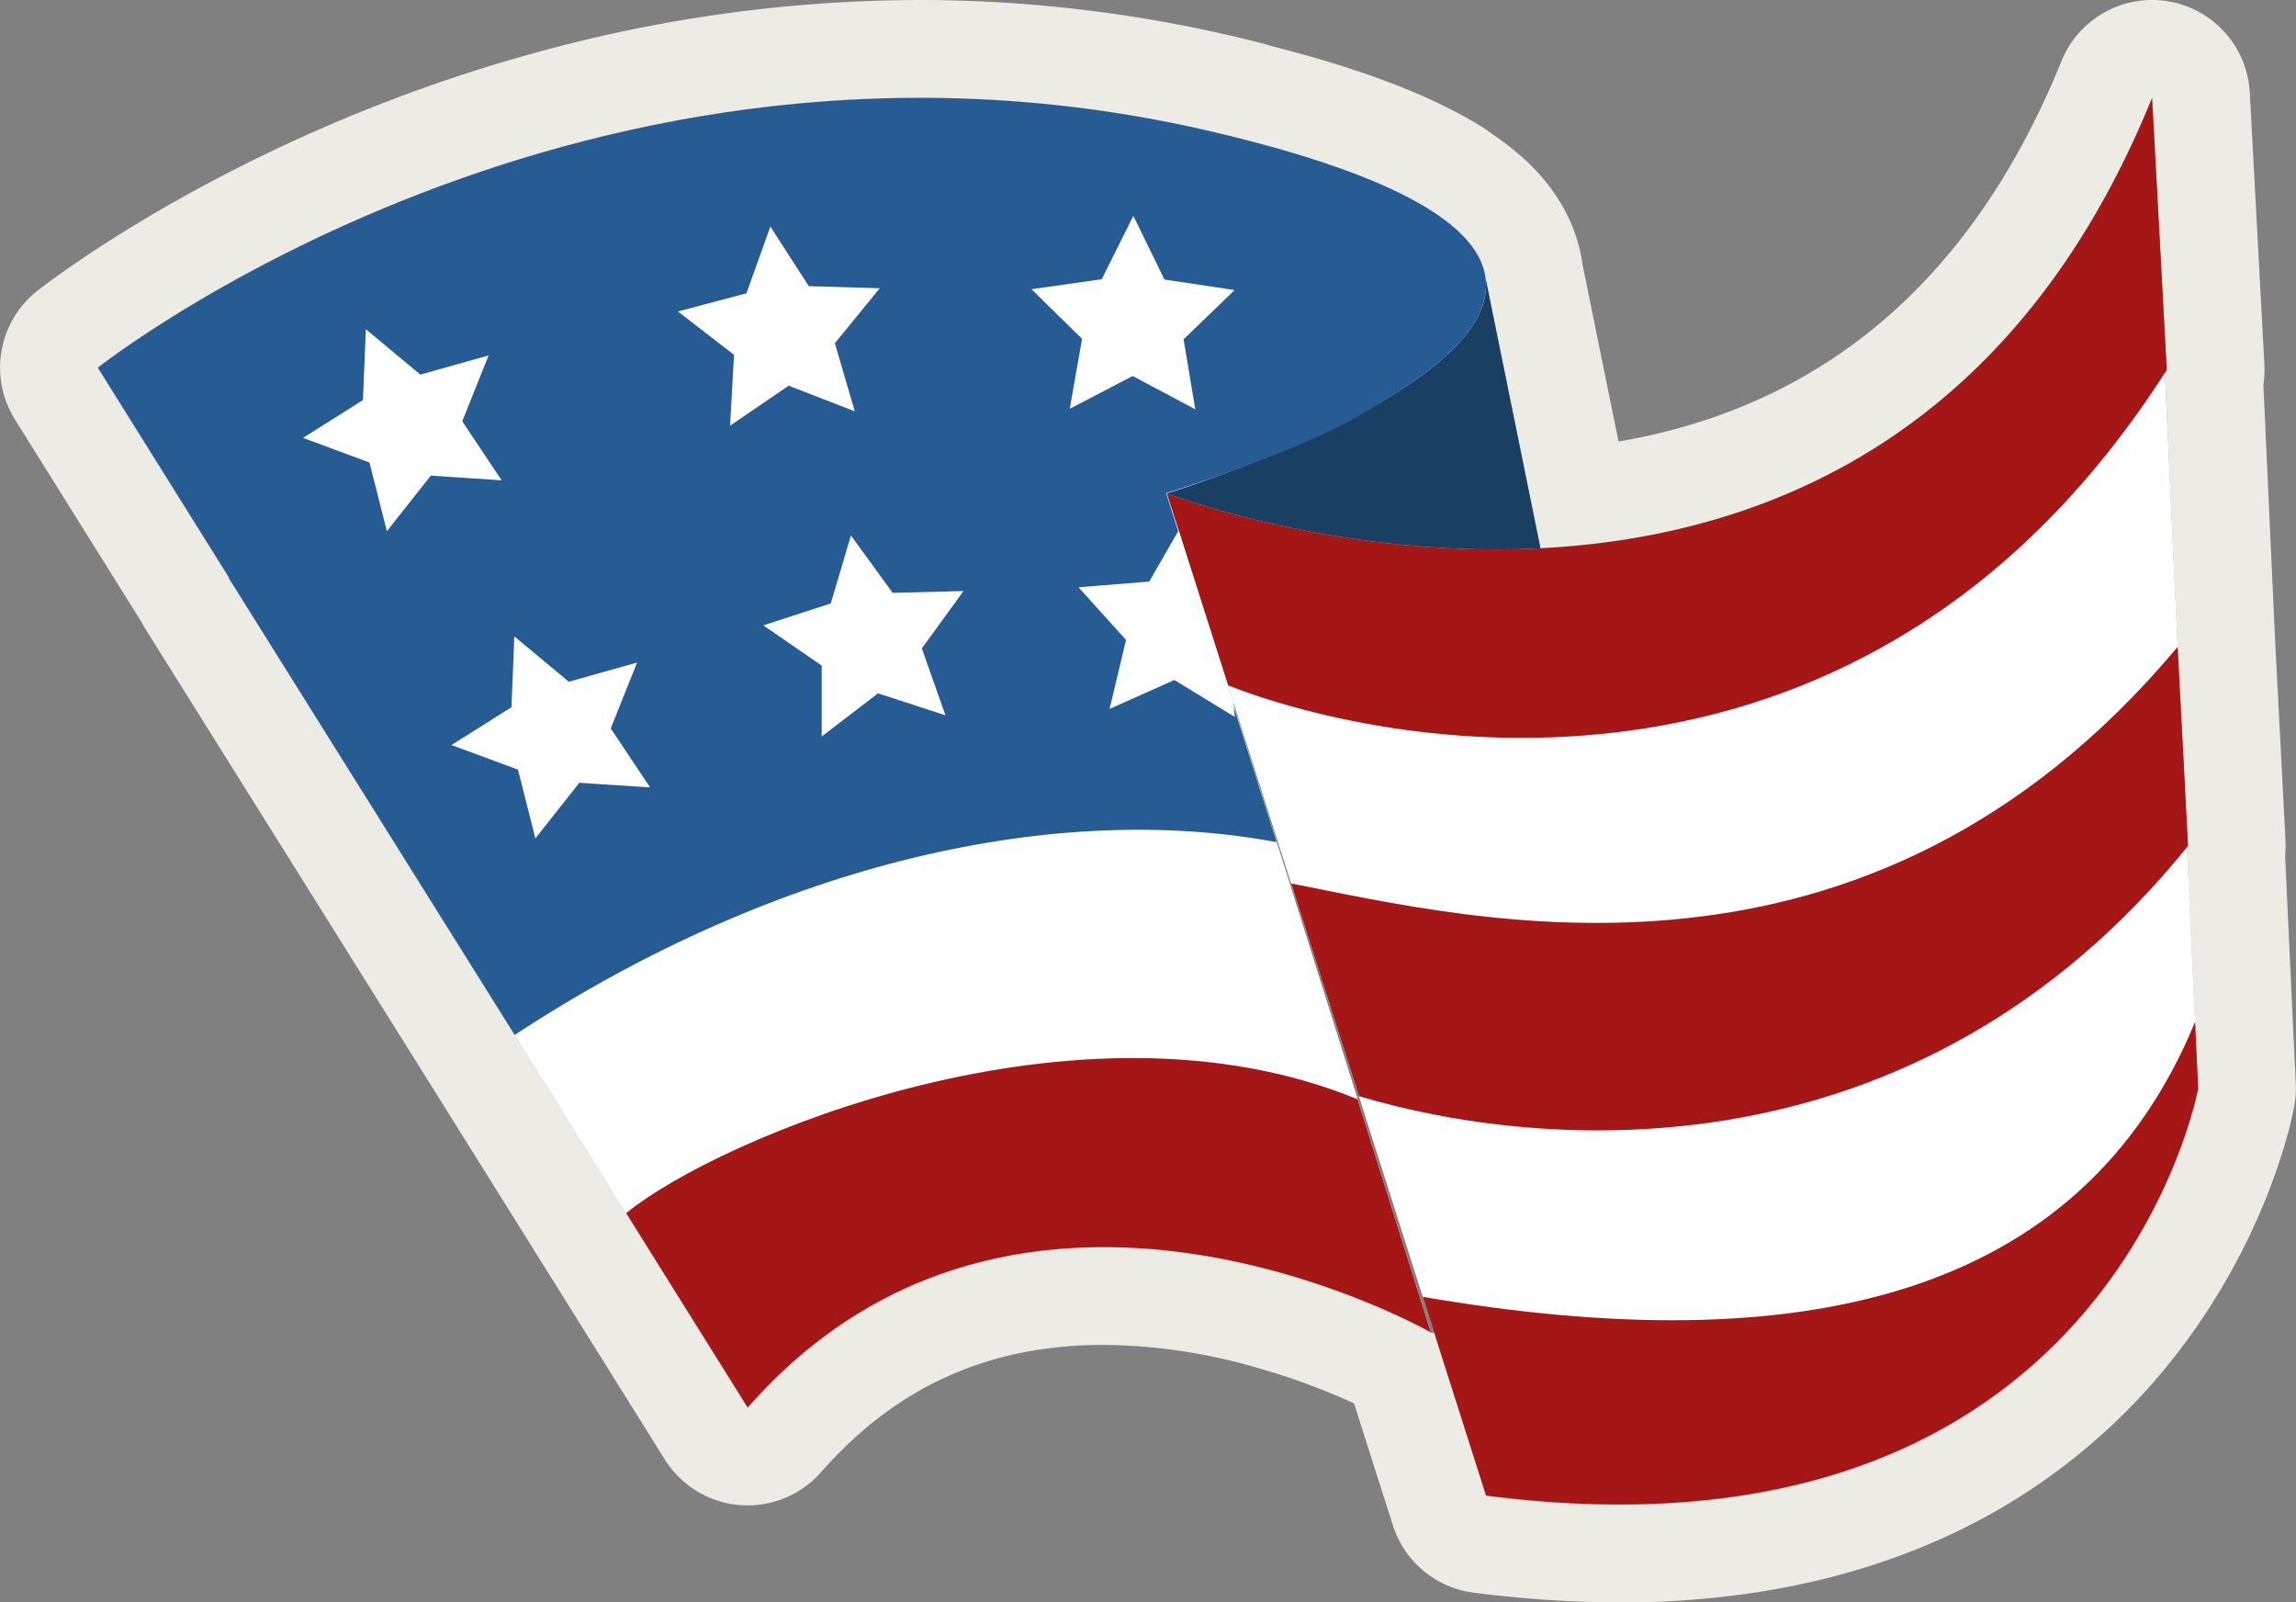 <svg xmlns="http://www.w3.org/2000/svg" viewBox="0 0 727.81 507.84"><rect x="0" y="0" width="727.81" height="507.84" fill="#808080" stroke="none"/><defs><style>.cls-1{fill:#ecece4;}.cls-2{fill:#fff;}.cls-3{fill:#194063;}.cls-4{fill:#275b93;}.cls-5{fill:#a51717;}</style></defs><g id="Layer_2" data-name="Layer 2"><g id="Layer_1-2" data-name="Layer 1"><path class="cls-1" d="M291.54,31a406,406,0,0,1,94.3,11.1l5,1.23,1.59.4,3.29.84,1.79.47,2.94.79,1.79.49,2.81.78,1.67.48,2.91.86,1.38.4c1.39.42,2.75.85,4.09,1.27l.24.07,3.69,1.2,1.27.43,2.5.85,1.41.5,2.22.8,1.39.51,2.13.81,1.28.49,2.2.88,1,.42q1.58.65,3.06,1.29l.31.14,2.6,1.17,1,.45,1.8.86,1,.51,1.6.81,1,.53c.52.27,1,.55,1.52.82l.92.5,1.55.9.73.43c.73.43,1.44.87,2.12,1.31L454,67c.59.38,1.16.76,1.72,1.14l.66.47c.41.28.82.57,1.2.86l.7.52c.36.27.71.55,1.05.82l.66.53,1,.82.59.52c.34.3.66.6,1,.9L463,74q.67.66,1.29,1.32a1.71,1.71,0,0,1,.18.2c.35.37.68.75,1,1.12.13.16.25.32.38.47l.68.87.38.52.57.82.34.53c.17.27.34.55.5.83l.29.5c.16.31.32.62.47.93.06.13.14.26.2.4.2.44.39.88.56,1.32,0,.06,0,.13.07.2.14.37.27.75.38,1.12l.12.45c.08.29.16.58.23.88s.07.33.1.5.1.55.14.83.05.33.07.5,0,.21.05.31l17.32,85.16C556.75,170.28,637.85,140.15,682.2,31l4.63,86.25-.58.89,4,86.82,3.28,63.13-.33.4,2.58,55.37,1,21.07s-.11.61-.36,1.73c-.06.28-.14.6-.22.94,0,.17-.08.36-.13.54-.09.38-.19.79-.3,1.22-.62,2.4-1.55,5.69-2.88,9.66-.24.72-.5,1.47-.77,2.23A172.94,172.94,0,0,1,682.74,383c-2.36,4.6-5.1,9.41-8.25,14.34L673.42,399a169.71,169.71,0,0,1-13.89,18.34q-2.17,2.49-4.51,5c-26.53,28.06-69.1,53.27-136.66,54.48-1.32,0-2.66,0-4,0H513c-3.6,0-7.27-.08-11-.22l-4.24-.18q-8.53-.44-17.55-1.36c-3-.31-6-.67-9.14-1.06l-16.39-51.46-1.07-.24a172.83,172.83,0,0,0-15.75-7.63l-2.28-1-3.67-1.51q-2.54-1-5.33-2.07c-1.39-.52-2.83-1.05-4.31-1.58-4.94-1.75-10.35-3.5-16.15-5.13l-1.75-.48a209,209,0,0,0-54.53-7.69c-37.26,0-78.52,11.78-112.85,50.86l-38.51-61.63L163.15,328,72.52,183.17l.1,0L31,116.52S138.82,31,291.54,31M470.45,95.2a.31.31,0,0,0,0,.08,1.31,1.31,0,0,1-.05.15.56.56,0,0,0,0-.12v0a.31.31,0,0,1,0-.08s0,0,0-.06v.06M682.19,0a31,31,0,0,0-28.71,19.33c-28,69-75.18,109.43-140.42,120.6L501.53,83.27c0-.09,0-.19,0-.28-.09-.6-.18-1.12-.26-1.53s-.23-1.25-.47-2.26c-.17-.72-.34-1.32-.45-1.73l-.08-.33-.24-.83c-.28-.93-.59-1.88-.94-2.83-.1-.28-.2-.55-.31-.83-.35-.91-.74-1.83-1.18-2.82-.3-.66-.57-1.21-.79-1.64s-.41-.82-.62-1.23-.53-1-.81-1.47l0,0-.18-.33c-.33-.57-.67-1.13-1.05-1.73-.14-.23-.29-.47-.45-.7-.26-.42-.53-.83-.82-1.23l-.13-.19-.43-.62-.42-.59c-.21-.29-.41-.56-.62-.83h0q-.52-.69-1.08-1.38c-.12-.15-.24-.29-.35-.44l-.26-.32-.61-.72c-.38-.45-.82-1-1.34-1.52-.34-.38-.68-.74-1-1.1-.58-.61-1.18-1.22-1.79-1.82-.34-.34-.71-.69-1.06-1s-.93-.86-1.56-1.42l-.46-.41-.05,0-.29-.26-1.07-.91-.21-.18-.43-.35-.66-.53-.07-.06-.28-.22-.1-.08-1.63-1.27-.12-.09-.05,0-.69-.51c-.56-.42-1.14-.84-1.77-1.27l-.83-.59-.29-.2L471,41l-.69-.44c-.89-.57-1.81-1.14-2.71-1.68l-1-.59-.05,0-1.92-1.12-.68-.37-.6-.33-.18-.09-.35-.2-1.61-.86-.1,0-.69-.36-.23-.12c-.68-.36-1.38-.71-2.11-1.07l-1.34-.66-1.52-.73-.43-.2-.17-.08-1.21-.56c-.95-.44-1.91-.87-2.88-1.3l0,0-.55-.24c-1.14-.5-2.34-1-3.54-1.5l-.92-.37-.18-.07-.35-.15-.77-.31-1.57-.62-.27-.11-.34-.13-1-.37-2.25-.85-.14-.05-1.49-.55-1.72-.62-.65-.24-1.16-.41-.4-.14-.33-.11-.57-.2-2.15-.73-.14,0-.18-.07-1-.35c-1.29-.43-2.61-.85-3.95-1.28l-.7-.22-.37-.11c-1.23-.39-2.47-.78-3.74-1.16l-.36-.11-.42-.12-.85-.25-2.59-.76-.32-.1h-.06l-1.81-.53-.17,0-2.84-.79-2-.54-3.21-.86-.24-.06-.85-.22-.71-.19-.09,0L400,13.67l-.19,0-.42-.11-1.17-.3L393.07,12A438,438,0,0,0,291.54,0h0A458.75,458.75,0,0,0,178.75,14.32,501.82,501.82,0,0,0,90.93,45.65C42.12,68.31,13,91.27,11.74,92.24a31,31,0,0,0-7,40.71l40.22,64.36c.41.79.84,1.56,1.31,2.31l90.64,144.79,35.31,56.5,38.51,61.63A31,31,0,0,0,234.48,477c.84.07,1.68.1,2.51.1a31,31,0,0,0,23.29-10.54c23.83-27.13,53.13-40.32,89.56-40.32a177.11,177.11,0,0,1,46.38,6.6l1.58.44c4.66,1.31,9.4,2.81,14.08,4.47,1.3.47,2.58.93,3.8,1.39,1.66.63,3.21,1.23,4.59,1.78l.67.28,2.6,1.07,1.74.74.28.12c1.31.57,2.53,1.12,3.66,1.64l12.31,38.65a31,31,0,0,0,25.66,21.35c3.67.46,6.89.84,9.84,1.14,6.45.66,12.9,1.16,19.15,1.48h.06c1.53.08,3.07.15,4.58.2h0c4.12.16,8.23.24,12.2.24h1.43c1.67,0,3.17,0,4.55,0,35.32-.65,67.51-7.32,95.67-19.84a195.17,195.17,0,0,0,62.88-44.34c1.77-1.88,3.52-3.8,5.33-5.87A201.59,201.59,0,0,0,699.34,416l.11-.17c.36-.54.71-1.09,1.06-1.62l.1-.17c3.53-5.51,6.78-11.17,9.69-16.83h0a205.83,205.83,0,0,0,11.1-25.68c.32-.93.64-1.84.93-2.71,1.33-4,2.51-7.93,3.49-11.72v-.05c.13-.5.25-1,.35-1.43s.19-.77.24-1l0-.15c.1-.41.19-.79.27-1.16.34-1.54.53-2.56.6-2.93a31,31,0,0,0,.46-6.94l-1-21.07-2.38-51.12a32.24,32.24,0,0,0,.12-4.82l-3.27-63L717.47,122a31.87,31.87,0,0,0,.32-6.41l-4.63-86.25A31,31,0,0,0,682.19,0Z"/><path class="cls-2" d="M237,446.11,31,116.53S185.16-5.74,385.84,42.1s-15.95,114.3-15.95,114.3l83.72,265.92S323.38,347.77,237,446.11Z"/><path class="cls-2" d="M237,446.11,31,116.53S185.16-5.74,385.84,42.1s-15.95,114.3-15.95,114.3l83.72,265.92S323.38,347.77,237,446.11Z"/><path class="cls-2" d="M471.07,474,369.89,156.4S595.81,243.64,682.2,31l14.62,313.94S668.73,499.42,471.07,474Z"/><path class="cls-3" d="M488.3,173.76,471,88.61h0c3.65,35.66-101.09,67.79-101.09,67.79S423.4,177.05,488.3,173.76Z"/><path class="cls-4" d="M385.84,42.1C185.16-5.74,31,116.53,31,116.53l41.63,66.59-.11.06L163.15,328c84.43-55.4,172.48-74,241.52-61.1l-35-110.58c45.78-14.54,62.8-25.23,67.05-28.26C477.91,104.32,503,70,385.84,42.1Z"/><path class="cls-5" d="M453.61,422.32,430.34,348.4c-88.51-36.46-203,12.44-231.86,36.08L237,446.11C323.38,347.77,453.61,422.32,453.61,422.32Z"/><path class="cls-5" d="M686.83,117.25,682.2,31C595.81,243.64,369.89,156.4,369.89,156.4l19.38,60.82C442.28,237.94,592.08,265.76,686.83,117.25Z"/><path class="cls-5" d="M693.59,268.09,690.3,205c-99.07,118.28-223.49,86.18-281,75l21.47,67.4C488.45,364.67,607.24,374.92,693.59,268.09Z"/><path class="cls-5" d="M696.82,344.94l-1-21.08C659.67,411.62,570.63,431.55,451,411l20.06,63C668.73,499.42,696.82,344.94,696.82,344.94Z"/><polygon class="cls-2" points="115.97 104.34 133.24 118.72 154.88 112.65 146.53 133.52 159 152.22 136.57 150.73 122.64 168.36 117.12 146.58 96.05 138.78 115.06 126.8 115.97 104.34"/><polygon class="cls-2" points="163.04 201.69 180.31 216.06 201.94 209.99 193.6 230.86 206.07 249.56 183.64 248.08 169.71 265.71 164.19 243.92 143.12 236.12 162.13 224.14 163.04 201.69"/><polygon class="cls-2" points="269.74 169.71 282.95 187.89 305.42 187.32 292.21 205.5 299.69 226.69 278.32 219.74 260.48 233.41 260.48 210.94 241.97 198.2 263.35 191.25 269.74 169.71"/><polygon class="cls-2" points="244.2 71.81 256.38 90.69 278.85 91.36 264.65 108.78 270.95 130.35 250 122.24 231.43 134.9 232.68 112.46 214.9 98.71 236.62 92.96 244.2 71.81"/><polygon class="cls-2" points="359.26 68.41 369.12 88.6 391.35 91.93 375.19 107.55 378.89 129.71 359.04 119.17 339.11 129.54 343 107.4 326.98 91.65 349.23 88.51 359.26 68.41"/><polygon class="cls-2" points="364.29 184.32 341.88 186.12 356.94 202.81 351.73 224.67 372.25 215.51 391.43 227.22 390.92 222.4 373.62 168.11 364.29 184.32"/></g></g></svg>